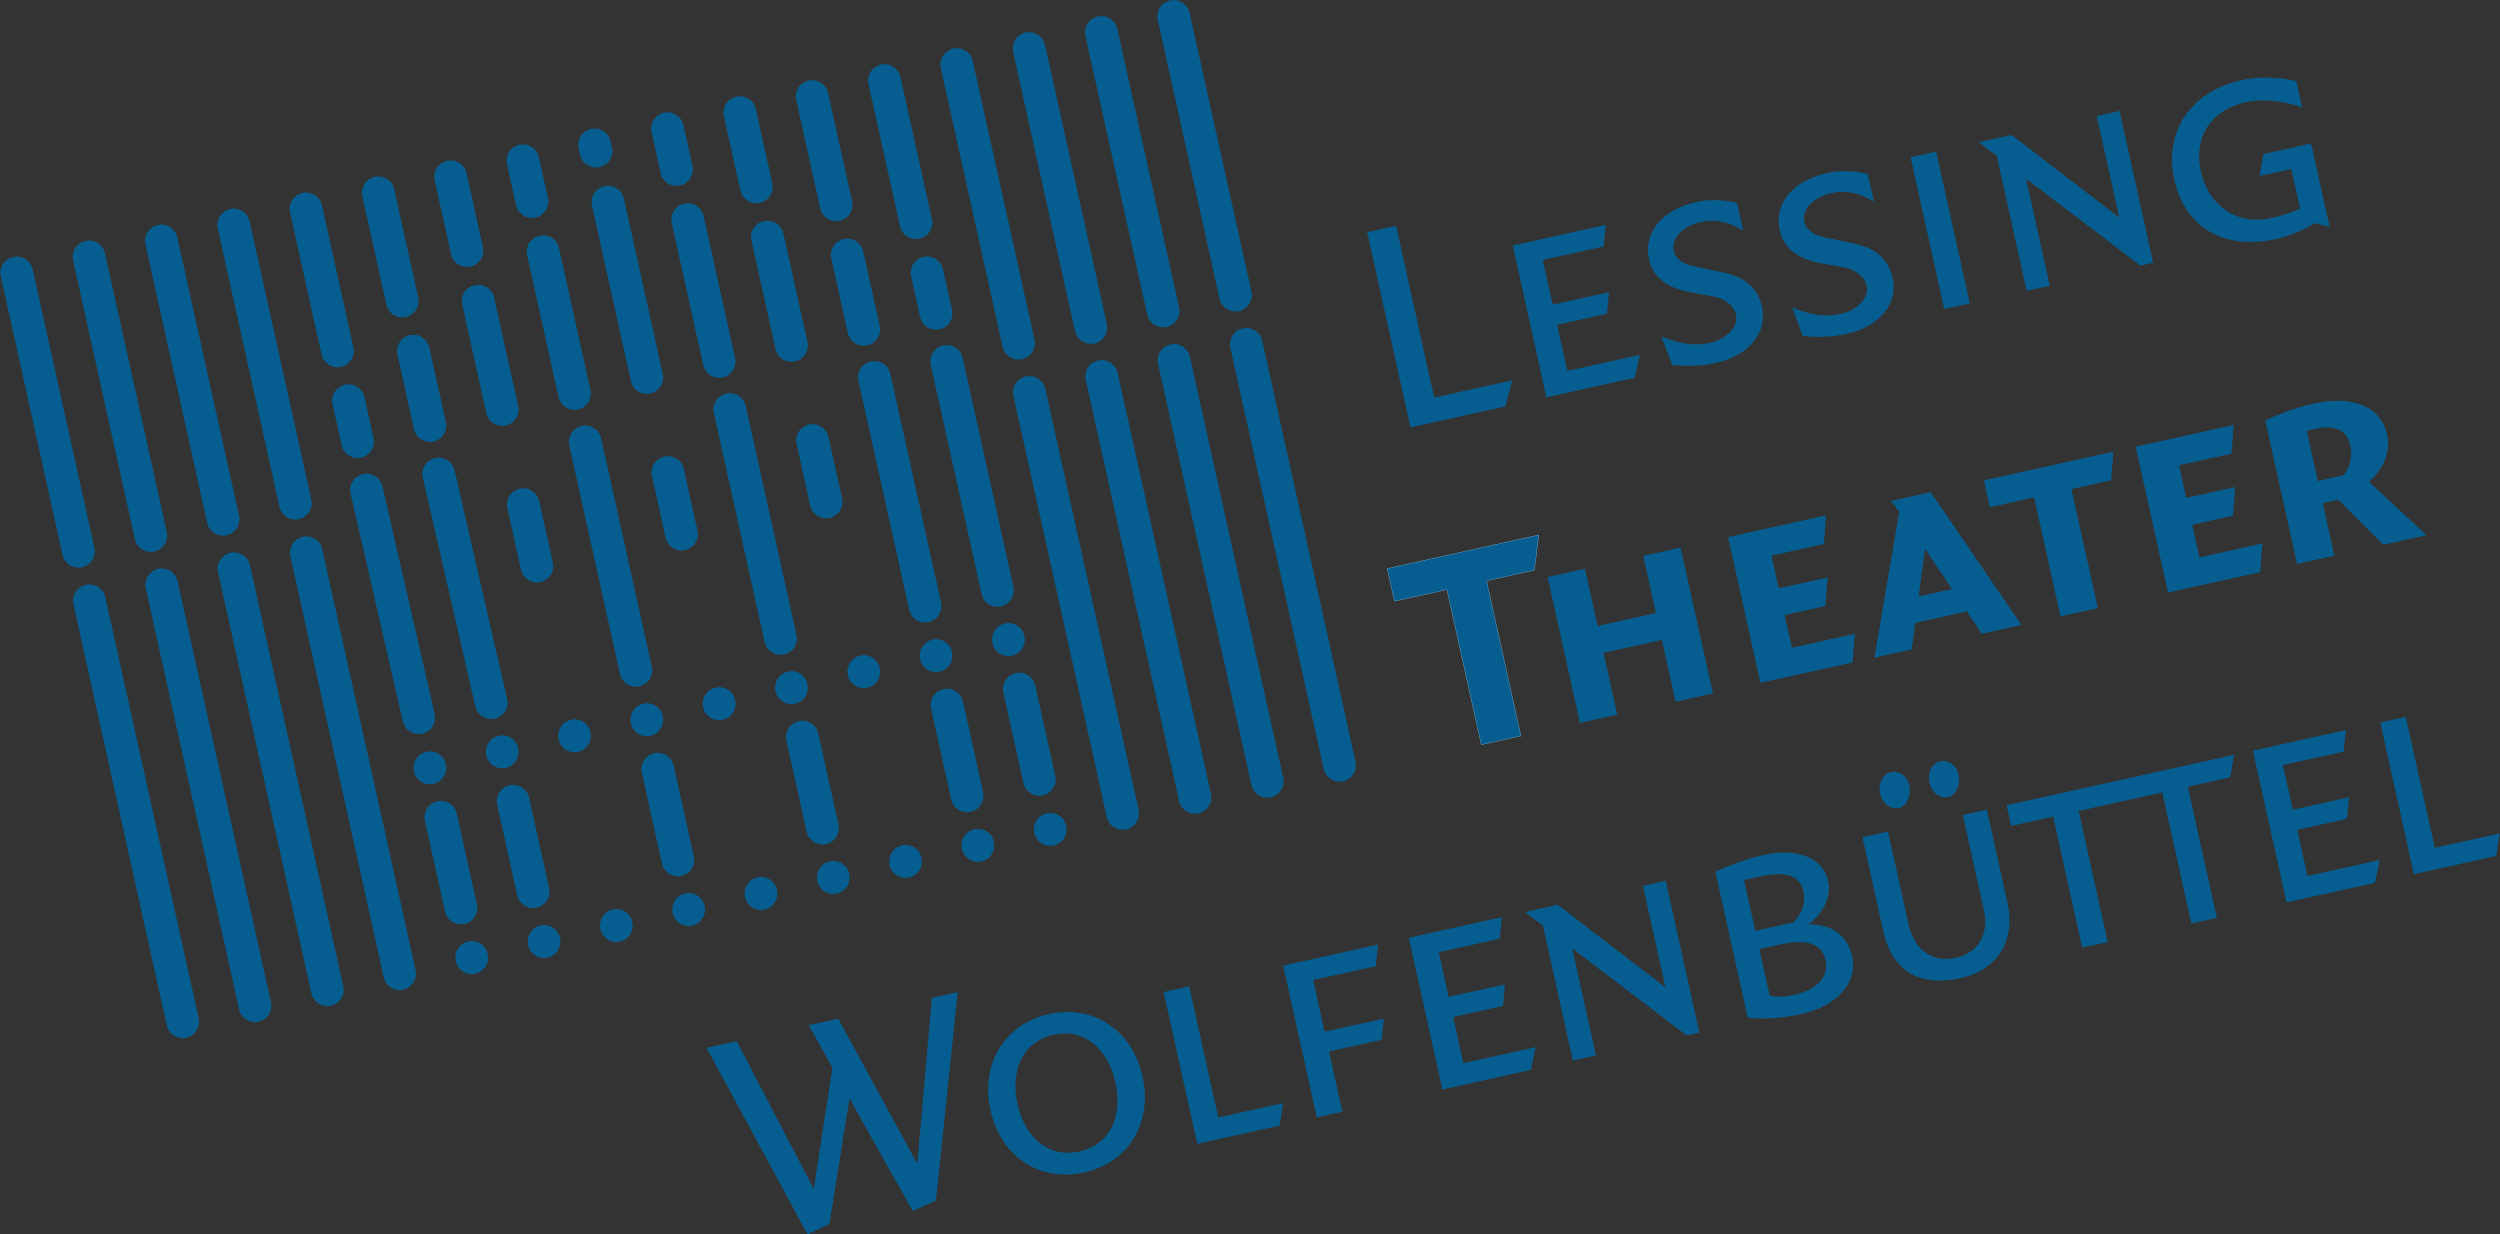 <svg version="1.1" viewBox="0 0 148.999 73.573" xmlns="http://www.w3.org/2000/svg"><rect x="0" y="0" width="148.999" height="73.573" fill="#333333" stroke="none"/><defs><clipPath id="d"><path transform="translate(-301.802,-76.708)" d="m0 0h595.276v841.89h-595.276z"/></clipPath><clipPath id="c"><path transform="translate(-284.573,-67.283)" d="m0 0h595.276v841.89h-595.276z"/></clipPath><clipPath id="b"><path transform="translate(-316.661,-80.267)" d="m0 0h595.276v841.89h-595.276z"/></clipPath><clipPath id="a"><path transform="translate(-309.364,-94.635)" d="m0 0h595.276v841.89h-595.276z"/></clipPath></defs><g transform="translate(-322.351,-973.677)" fill="#065e90"><path transform="matrix(1.333,0,0,-1.333,402.403,1020.242)" d="m0 0c-0.393-0.087-0.783 0.161-0.871 0.555l-4.173 18.824c-0.087 0.394 0.162 0.784 0.555 0.871 0.394 0.087 0.784-0.161 0.871-0.555l4.173-18.824c0.087-0.394-0.161-0.784-0.555-0.871m-3.233-0.716c-0.393-0.088-0.783 0.161-0.87 0.554l-4.173 18.825c-0.087 0.393 0.161 0.783 0.555 0.87 0.393 0.087 0.783-0.161 0.871-0.555l4.172-18.824c0.087-0.393-0.161-0.783-0.555-0.87m-3.232-0.717c-0.394-0.087-0.783 0.161-0.871 0.555l-4.174 18.824c-0.087 0.393 0.162 0.783 0.556 0.87 0.393 0.088 0.783-0.161 0.87-0.554l4.173-18.825c0.088-0.393-0.16-0.783-0.554-0.87m-3.234-0.717c-0.393-0.087-0.784 0.161-0.871 0.555l-4.172 18.824c-0.088 0.393 0.16 0.783 0.554 0.871 0.394 0.087 0.783-0.162 0.871-0.555l4.174-18.824c0.086-0.394-0.162-0.784-0.556-0.871m-3.242-0.719c-0.394-0.087-0.784 0.161-0.871 0.555-0.088 0.393 0.159 0.796 0.552 0.883 0.394 0.087 0.781-0.149 0.868-0.543l5e-3 -0.024c0.088-0.394-0.161-0.784-0.554-0.871m-3.234-0.717c-0.393-0.087-0.783 0.161-0.871 0.555-0.087 0.394 0.159 0.796 0.553 0.883 0.393 0.087 0.78-0.149 0.868-0.542l5e-3 -0.025c0.087-0.393-0.161-0.784-0.555-0.871m-3.233-0.716c-0.393-0.088-0.783 0.161-0.87 0.554-0.087 0.394 0.159 0.796 0.552 0.884 0.394 0.087 0.781-0.15 0.868-0.543l6e-3 -0.024c0.087-0.394-0.162-0.784-0.556-0.871m-3.232-0.717c-0.394-0.087-0.783 0.161-0.871 0.555-0.088 0.393 0.158 0.796 0.552 0.883 0.393 0.087 0.781-0.149 0.868-0.543l5e-3 -0.024c0.088-0.394-0.16-0.784-0.554-0.871m-3.233-0.717c-0.394-0.087-0.784 0.162-0.871 0.555-0.088 0.393 0.158 0.796 0.552 0.883 0.393 0.087 0.781-0.149 0.868-0.543l5e-3 -0.024c0.088-0.394-0.161-0.784-0.554-0.871m-3.233-0.717c-0.394-0.087-0.784 0.162-0.871 0.555-0.088 0.394 0.158 0.796 0.552 0.883 0.393 0.088 0.781-0.149 0.868-0.542l5e-3 -0.025c0.088-0.393-0.161-0.783-0.554-0.871m-3.234-0.716c-0.393-0.088-0.783 0.161-0.87 0.554-0.088 0.394 0.158 0.796 0.551 0.884 0.394 0.087 0.781-0.15 0.869-0.543l5e-3 -0.025c0.087-0.393-0.161-0.783-0.555-0.87m-3.232-0.717c-0.394-0.087-0.784 0.161-0.871 0.555-0.087 0.393 0.158 0.796 0.552 0.883s0.781-0.149 0.868-0.543l6e-3 -0.024c0.087-0.394-0.161-0.784-0.555-0.871m-3.233-0.717c-0.394-0.087-0.784 0.162-0.871 0.555-0.088 0.393 0.158 0.796 0.552 0.883 0.393 0.088 0.781-0.149 0.868-0.543l5e-3 -0.024c0.088-0.394-0.161-0.783-0.554-0.871m-3.224-0.715c-0.394-0.087-0.783 0.162-0.871 0.555l-4.173 18.825c-0.087 0.393 0.161 0.783 0.555 0.87s0.783-0.161 0.871-0.555l4.173-18.824c0.087-0.393-0.161-0.783-0.555-0.871m-3.232-0.716c-0.394-0.087-0.784 0.161-0.871 0.555l-4.174 18.824c-0.087 0.393 0.162 0.783 0.555 0.871 0.394 0.087 0.784-0.161 0.871-0.555l4.173-18.824c0.088-0.394-0.161-0.784-0.554-0.871m-3.234-0.717c-0.393-0.087-0.783 0.161-0.871 0.555l-4.173 18.824c-0.087 0.394 0.162 0.784 0.555 0.871 0.394 0.087 0.784-0.161 0.871-0.555l4.173-18.824c0.087-0.394-0.161-0.783-0.555-0.871m-3.233-0.717c-0.393-0.087-0.784 0.161-0.871 0.555l-4.173 18.824c-0.087 0.394 0.161 0.784 0.555 0.871 0.393 0.087 0.783-0.161 0.871-0.555l4.173-18.824c0.087-0.393-0.161-0.784-0.555-0.871m28.608 8.659c-0.394-0.087-0.783 0.162-0.871 0.555l-0.903 4.071c-0.087 0.394 0.162 0.784 0.555 0.871 0.394 0.088 0.783-0.161 0.871-0.554l0.902-4.072c0.088-0.393-0.16-0.783-0.554-0.871m6.464 1.443c-0.393-0.087-0.784 0.161-0.871 0.555l-0.9 4.062c-0.087 0.394 0.161 0.784 0.555 0.871s0.783-0.162 0.871-0.555l0.9-4.062c0.087-0.394-0.161-0.784-0.555-0.871m-12.933-2.866c-0.393-0.087-0.783 0.161-0.871 0.555l-0.9 4.061c-0.087 0.393 0.161 0.783 0.555 0.871 0.393 0.087 0.783-0.161 0.871-0.555l0.9-4.061c0.087-0.394-0.161-0.784-0.555-0.871m-9.699-2.148c-0.394-0.088-0.784 0.161-0.871 0.554l-0.9 4.06c-0.087 0.393 0.161 0.783 0.555 0.871 0.393 0.087 0.783-0.162 0.871-0.555l0.9-4.06c0.087-0.393-0.162-0.783-0.555-0.87m3.23 0.729c-0.394-0.087-0.783 0.161-0.871 0.555l-0.897 4.046c-0.087 0.394 0.161 0.784 0.555 0.871 0.394 0.088 0.783-0.161 0.871-0.554l0.897-4.047c0.087-0.394-0.161-0.783-0.555-0.871m22.631 5.019c-0.394-0.087-0.784 0.162-0.871 0.555l-0.896 4.045c-0.088 0.393 0.161 0.783 0.554 0.87 0.394 0.088 0.784-0.161 0.871-0.554l0.897-4.045c0.087-0.393-0.161-0.783-0.555-0.871m-1.385 6.246c-0.393-0.087-0.783 0.162-0.871 0.555-0.087 0.394 0.159 0.796 0.553 0.883 0.393 0.088 0.78-0.149 0.868-0.543l5e-3 -0.024c0.087-0.393-0.161-0.783-0.555-0.871m-3.233-0.716c-0.393-0.087-0.783 0.161-0.871 0.555-0.087 0.393 0.159 0.796 0.553 0.883 0.393 0.087 0.781-0.149 0.868-0.543l6e-3 -0.024c0.086-0.394-0.162-0.784-0.556-0.871m-3.232-0.717c-0.394-0.087-0.784 0.161-0.871 0.555-0.088 0.393 0.158 0.796 0.551 0.883 0.394 0.087 0.782-0.149 0.869-0.543l5e-3 -0.024c0.088-0.394-0.161-0.784-0.554-0.871m-3.234-0.717c-0.393-0.087-0.783 0.161-0.871 0.555-0.087 0.394 0.159 0.796 0.553 0.883 0.393 0.087 0.78-0.149 0.868-0.542l6e-3 -0.025c0.086-0.393-0.162-0.784-0.556-0.871m-3.233-0.717c-0.394-0.087-0.784 0.162-0.871 0.555-0.087 0.394 0.159 0.796 0.552 0.883 0.394 0.088 0.781-0.149 0.868-0.543l6e-3 -0.024c0.087-0.393-0.161-0.783-0.555-0.871m-3.233-0.716c-0.394-0.088-0.784 0.161-0.871 0.554-0.087 0.394 0.158 0.796 0.552 0.884 0.393 0.087 0.781-0.149 0.868-0.543l5e-3 -0.024c0.088-0.394-0.161-0.784-0.554-0.871m-3.233-0.717c-0.393-0.087-0.783 0.161-0.87 0.555-0.088 0.393 0.158 0.796 0.551 0.883 0.394 0.087 0.781-0.149 0.869-0.543l5e-3 -0.024c0.087-0.394-0.161-0.784-0.555-0.871m-3.233-0.717c-0.394-0.087-0.783 0.161-0.871 0.555-0.087 0.394 0.158 0.796 0.552 0.883s0.781-0.149 0.868-0.543l6e-3 -0.024c0.087-0.393-0.161-0.784-0.555-0.871m-3.233-0.717c-0.394-0.087-0.784 0.162-0.871 0.555-0.087 0.394 0.159 0.796 0.552 0.883 0.393 0.088 0.781-0.149 0.868-0.543l6e-3 -0.024c0.087-0.393-0.162-0.783-0.555-0.871m2.741 2.915c-0.391-0.087-0.78 0.159-0.87 0.55l-2.348 10.227c-0.09 0.393 0.155 0.785 0.548 0.875 2e-3 0 4e-3 1e-3 6e-3 1e-3 0.391 0.087 0.78-0.158 0.869-0.549l2.349-10.228c0.09-0.392-0.155-0.784-0.549-0.875-1e-3 0-3e-3 0-5e-3 -1e-3m22.634 5.024c-0.393-0.087-0.783 0.161-0.87 0.555l-2.27 10.238c-0.087 0.394 0.162 0.784 0.555 0.871 0.393 0.088 0.784-0.161 0.871-0.554l2.269-10.239c0.087-0.393-0.161-0.783-0.555-0.871m-9.699-2.147c-0.394-0.087-0.784 0.161-0.871 0.555l-2.269 10.235c-0.087 0.394 0.161 0.784 0.555 0.871 0.393 0.087 0.783-0.161 0.87-0.555l2.269-10.235c0.088-0.394-0.16-0.784-0.554-0.871m-6.468-1.425c-0.394-0.087-0.784 0.161-0.871 0.554l-2.264 10.212c-0.087 0.393 0.161 0.783 0.555 0.871 0.393 0.087 0.783-0.162 0.87-0.555l2.264-10.211c0.088-0.394-0.161-0.784-0.554-0.871m12.932 2.869c-0.394-0.087-0.784 0.161-0.871 0.555l-2.267 10.225c-0.087 0.393 0.162 0.784 0.555 0.871s0.784-0.161 0.871-0.555l2.267-10.225c0.086-0.394-0.162-0.784-0.555-0.871m-22.638-4.99c-0.392-0.086-0.78 0.158-0.87 0.55l-2.337 10.18c-0.09 0.394 0.156 0.785 0.548 0.875 2e-3 1e-3 4e-3 1e-3 6e-3 2e-3 0.391 0.086 0.78-0.159 0.869-0.55l2.338-10.18c0.09-0.394-0.156-0.786-0.548-0.875-2e-3 -1e-3 -4e-3 -2e-3 -6e-3 -2e-3m18.214 9.646c-0.394-0.087-0.784 0.161-0.871 0.555l-0.61 2.75c-0.087 0.394 0.162 0.784 0.555 0.871 0.394 0.088 0.784-0.161 0.871-0.555l0.61-2.75c0.087-0.394-0.162-0.784-0.555-0.871m-6.467-1.434c-0.394-0.087-0.783 0.162-0.871 0.555l-0.609 2.751c-0.088 0.393 0.161 0.783 0.554 0.87 0.394 0.088 0.784-0.161 0.871-0.554l0.61-2.751c0.087-0.393-0.161-0.783-0.555-0.871m-6.466-1.433c-0.393-0.087-0.783 0.161-0.871 0.555l-0.609 2.75c-0.087 0.394 0.161 0.784 0.554 0.871 0.394 0.087 0.784-0.161 0.871-0.555l0.61-2.75c0.087-0.394-0.161-0.784-0.555-0.871m24.77 10.67c-0.393-0.087-0.783 0.161-0.871 0.555l-2.765 12.473c-0.087 0.393 0.161 0.784 0.555 0.871s0.783-0.161 0.871-0.555l2.765-12.473c0.087-0.394-0.161-0.784-0.555-0.871m6.464 1.445c-0.394-0.087-0.784 0.162-0.871 0.555l-2.763 12.461c-0.087 0.394 0.161 0.784 0.555 0.871 0.393 0.087 0.784-0.161 0.871-0.555l2.762-12.461c0.088-0.393-0.161-0.783-0.554-0.871m-9.7-2.149c-0.394-0.087-0.783 0.161-0.871 0.555l-2.763 12.46c-0.086 0.394 0.162 0.784 0.555 0.871 0.394 0.087 0.784-0.161 0.872-0.555l2.762-12.46c0.087-0.394-0.161-0.784-0.555-0.871m-38.796-8.6c-0.394-0.088-0.784 0.161-0.871 0.555l-2.762 12.459c-0.087 0.394 0.161 0.784 0.555 0.871 0.393 0.087 0.783-0.161 0.87-0.555l2.763-12.459c0.087-0.394-0.161-0.784-0.555-0.871m45.261 10.041c-0.393-0.087-0.784 0.161-0.87 0.555l-2.762 12.453c-0.087 0.393 0.162 0.783 0.555 0.871 0.393 0.087 0.784-0.162 0.871-0.555l2.761-12.454c0.088-0.393-0.161-0.783-0.555-0.87m-42.03-9.315c-0.394-0.087-0.783 0.161-0.871 0.555l-2.759 12.446c-0.087 0.394 0.161 0.784 0.555 0.871 0.393 0.087 0.783-0.161 0.87-0.555l2.76-12.446c0.087-0.394-0.161-0.784-0.555-0.871m3.232 0.72c-0.394-0.087-0.784 0.161-0.871 0.555l-2.759 12.443c-0.087 0.393 0.162 0.784 0.555 0.871 0.394 0.087 0.784-0.161 0.871-0.555l2.759-12.443c0.087-0.394-0.161-0.784-0.555-0.871m-9.699-2.15c-0.394-0.087-0.784 0.162-0.871 0.555l-2.759 12.446c-0.088 0.394 0.161 0.784 0.555 0.871 0.393 0.087 0.783-0.161 0.87-0.555l2.76-12.446c0.087-0.394-0.162-0.783-0.555-0.871m22.18 7.052c-0.394-0.087-0.784 0.162-0.871 0.555l-1.407 6.345c-0.087 0.394 0.161 0.784 0.555 0.871 0.393 0.087 0.783-0.161 0.871-0.555l1.406-6.345c0.088-0.394-0.161-0.783-0.554-0.871m16.165 3.585c-0.394-0.087-0.783 0.162-0.871 0.555l-0.403 1.815c-0.087 0.393 0.162 0.783 0.555 0.871 0.394 0.087 0.784-0.162 0.871-0.555l0.402-1.815c0.088-0.393-0.16-0.783-0.554-0.871m-3.233-0.716c-0.394-0.088-0.783 0.161-0.871 0.555l-0.738 3.331c-0.087 0.393 0.162 0.783 0.555 0.87s0.784-0.161 0.871-0.555l0.738-3.33c0.087-0.394-0.161-0.784-0.555-0.871m-3.233-0.717c-0.394-0.087-0.784 0.161-0.871 0.555l-1.075 4.847c-0.087 0.393 0.162 0.783 0.556 0.87 0.393 0.088 0.783-0.161 0.87-0.554l1.075-4.847c0.087-0.393-0.162-0.784-0.555-0.871m-3.233-0.717c-0.394-0.087-0.784 0.162-0.871 0.555l-1.406 6.344c-0.088 0.394 0.161 0.783 0.554 0.871 0.394 0.087 0.784-0.161 0.871-0.555l1.406-6.344c0.088-0.394-0.161-0.783-0.554-0.871m-3.233-0.717c-0.394-0.087-0.784 0.162-0.871 0.555l-1.739 7.841c-0.087 0.394 0.161 0.784 0.555 0.871s0.784-0.161 0.871-0.555l1.738-7.841c0.088-0.393-0.161-0.783-0.554-0.871m-6.466-1.433c-0.394-0.087-0.784 0.161-0.871 0.555l-1.074 4.847c-0.088 0.393 0.16 0.783 0.554 0.87 0.394 0.088 0.784-0.161 0.871-0.554l1.074-4.847c0.088-0.394-0.161-0.784-0.554-0.871m-3.234-0.717c-0.393-0.087-0.783 0.162-0.87 0.555l-0.739 3.331c-0.087 0.394 0.161 0.783 0.555 0.871 0.394 0.087 0.783-0.162 0.871-0.555l0.738-3.331c0.087-0.394-0.161-0.783-0.555-0.871m-3.233-0.717c-0.393-0.087-0.783 0.162-0.871 0.555l-0.406 1.833c-0.087 0.394 0.161 0.784 0.555 0.871 0.393 0.087 0.783-0.161 0.871-0.555l0.406-1.832c0.087-0.394-0.161-0.784-0.555-0.872m24.966 9.789c-0.394-0.088-0.784 0.161-0.871 0.554l-1.409 6.356c-0.087 0.394 0.161 0.784 0.555 0.871 0.393 0.087 0.784-0.161 0.871-0.555l1.409-6.355c0.087-0.394-0.161-0.784-0.555-0.871m-25.864-5.734c-0.394-0.088-0.784 0.161-0.871 0.554l-1.409 6.356c-0.088 0.394 0.161 0.784 0.554 0.871 0.394 0.087 0.784-0.161 0.871-0.555l1.409-6.355c0.088-0.394-0.161-0.784-0.554-0.871m22.295 6.533c-0.394-0.087-0.783 0.161-0.871 0.555l-1.072 4.84c-0.088 0.393 0.161 0.783 0.554 0.871 0.393 0.087 0.784-0.162 0.871-0.555l1.073-4.84c0.087-0.393-0.161-0.783-0.555-0.871m-19.398-4.3c-0.394-0.088-0.784 0.161-0.871 0.555l-1.073 4.839c-0.087 0.394 0.161 0.784 0.555 0.871 0.393 0.087 0.783-0.161 0.87-0.555l1.073-4.839c0.088-0.394-0.161-0.784-0.554-0.871m15.829 5.101c-0.394-0.088-0.784 0.161-0.871 0.554l-0.737 3.323c-0.087 0.393 0.161 0.784 0.555 0.871s0.784-0.161 0.871-0.555l0.736-3.322c0.088-0.394-0.161-0.784-0.554-0.871m-12.937-2.849c-0.393-0.087-0.783 0.161-0.87 0.555l-0.733 3.304c-0.087 0.393 0.161 0.783 0.555 0.871 0.394 0.087 0.783-0.161 0.871-0.555l0.732-3.304c0.087-0.394-0.161-0.783-0.555-0.871m9.371 3.629c-0.393-0.087-0.783 0.161-0.87 0.555l-0.405 1.825c-0.087 0.394 0.161 0.784 0.555 0.871s0.783-0.161 0.871-0.555l0.404-1.825c0.087-0.394-0.161-0.784-0.555-0.871m-6.466-1.434c-0.393-0.087-0.783 0.162-0.871 0.555l-0.404 1.826c-0.088 0.393 0.161 0.783 0.554 0.87 0.394 0.087 0.784-0.161 0.871-0.555l0.405-1.825c0.087-0.394-0.161-0.783-0.555-0.871m2.864 2.254c-0.393-0.087-0.783 0.162-0.87 0.555l-0.063 0.282c-0.087 0.394 0.161 0.784 0.555 0.871 0.393 0.087 0.783-0.161 0.87-0.555l0.063-0.282c0.088-0.393-0.161-0.783-0.555-0.871" clip-path="url(#d)"/><path transform="matrix(1.333,0,0,-1.333,379.431,1032.809)" d="m0 0-1.156-0.256-0.651-7.419-3.537 6.49-1.319-0.292 1.062-1.89-0.835-5.434-3.448 6.61-1.346-0.299 4.516-8.341 0.979 0.474 0.897 5.605 2.828-5.036 1.037 0.473zm8.261-3.759c-0.458 2.065-2.212 3.217-4.183 2.78-1.972-0.437-3.073-2.222-2.616-4.288 0.461-2.08 2.188-3.238 4.187-2.795 1.998 0.443 3.072 2.223 2.612 4.303m-1.211-0.269c0.335-1.51-0.224-2.789-1.61-3.096-1.374-0.305-2.433 0.616-2.768 2.126-0.331 1.495 0.237 2.79 1.611 3.095 1.372 0.304 2.436-0.63 2.767-2.125m7.496-0.934-2.896-0.642-1.299 5.859-1.142-0.254 1.504-6.784 3.684 0.817zm4.248 7.088-4.242-0.94 1.504-6.784 1.142 0.253-0.597 2.692 2.352 0.522 0.103 0.949-2.651-0.587-0.512 2.311 2.801 0.621zm7.049-4.584-3.235-0.717-0.458 2.066 2.229 0.494 0.086 0.961-2.514-0.557-0.443 1.998 2.719 0.602 0.1 0.964-4.16-0.922 1.504-6.784 3.957 0.877zm7.316 0.651-1.504 6.785-1.02-0.226 1.007-4.541-4.814 3.697-1.468-0.326 0.805-0.605 1.338-6.037 1.033 0.229-1.061 4.786 5.113-3.888zm6.832 3.412c-0.199 0.898-0.877 1.447-1.956 1.421 0.576 0.428 1.053 1.175 0.884 1.936-0.235 1.06-1.39 1.504-2.898 1.17-0.884-0.196-1.613-0.515-2.146-0.748l1.447-6.525c0.515-0.072 1.465-0.046 2.376 0.156 1.578 0.35 2.56 1.38 2.293 2.59m-2.179 2.883c0.132-0.597-0.147-1.073-0.454-1.37l-1.698-0.376-0.504 2.271 0.707 0.156c1.074 0.238 1.77 0.122 1.949-0.681m0.989-3.046c0.177-0.802-0.442-1.354-1.448-1.577-0.408-0.09-0.779-0.087-1.054-5e-3l-0.459 2.066 0.925 0.205c1.047 0.232 1.855 0.126 2.036-0.689m5.943 8.32c-0.085 0.381-0.456 0.641-0.823 0.56-0.327-0.073-0.543-0.449-0.496-0.852 0.064-0.485 0.457-0.84 0.852-0.752 0.367 0.081 0.575 0.555 0.467 1.044m-2.203-0.488c-0.084 0.381-0.455 0.641-0.823 0.559-0.326-0.072-0.541-0.448-0.495-0.851 0.064-0.485 0.456-0.84 0.851-0.753 0.367 0.081 0.576 0.555 0.467 1.045m3.471-1.113-1.074-0.239 0.943-4.255c0.22-0.992-0.165-1.891-1.267-2.135-1.06-0.235-1.855 0.387-2.108 1.53l-0.913 4.119-1.142-0.253 0.934-4.215c0.389-1.754 1.609-2.496 3.431-2.092 1.849 0.41 2.456 1.857 2.127 3.339zm6.172 1.368-5.288-1.173 0.204-0.924 1.877 0.416 1.299-5.86 1.141 0.253-1.299 5.86 1.904 0.422zm4.88 1.082-5.289-1.173 0.205-0.924 1.877 0.416 1.299-5.86 1.142 0.253-1.299 5.86 1.904 0.422zm6.52-4.702-3.235-0.717-0.458 2.066 2.229 0.494 0.086 0.961-2.514-0.558-0.443 1.999 2.718 0.602 0.1 0.964-4.159-0.922 1.504-6.784 3.955 0.876zm5.355 1.187-2.897-0.642-1.299 5.859-1.14-0.253 1.504-6.784 3.684 0.817z" clip-path="url(#c)"/><path transform="matrix(1.333,0,0,-1.333,422.215,1015.497)" d="m0 0 1.669 0.37-1.446 6.519-1.668-0.37 0.567-2.556-2.609-0.578-0.566 2.556-1.669-0.37 1.445-6.519 1.669 0.37-0.613 2.763 2.609 0.578zm3.793 0.841 4.121 0.914 0.1 1.28-2.817-0.625-0.324 1.461 1.826 0.405 0.098 1.279-2.19-0.485-0.324 1.461 2.347 0.52 0.099 1.28-4.381-0.971zm9.897 2.194 1.773 0.393-4.053 5.941-1.773-0.393 0.365-0.48-1.111-6.525 1.67 0.37 0.147 1.182 2.309 0.512zm-2.539 3.801 1.206-1.799-1.487-0.33zm2.899 1.86 1.981 0.439 1.179-5.32 1.668 0.37-1.178 5.32 1.773 0.393 0.099 1.28-5.788-1.283zm7.967-3.815 4.121 0.914 0.099 1.28-2.817-0.625-0.324 1.461 1.826 0.405 0.099 1.279-2.191-0.485-0.323 1.461 2.346 0.52 0.1 1.281-4.381-0.972zm9.629 2.135 1.93 0.428-2.568 2.385c0.505 0.44 0.999 1.233 0.808 2.094-0.298 1.343-1.623 1.774-3.319 1.398-0.873-0.194-1.598-0.505-2.132-0.747l1.422-6.414 1.668 0.37-0.52 2.347 0.69 0.153zm-3.01 5.187c1.095 0.243 1.431-0.285 1.535-0.754 0.107-0.482-0.039-0.994-0.308-1.327l-1.147-0.254-0.498 2.242z" clip-path="url(#b)"/><path transform="matrix(1.333,0,0,-1.333,405.457,1009.51)" d="m0 0 2.347 0.52 1.537-6.935 1.773 0.393-1.537 6.935 2.138 0.474 0.198 1.577-6.78-1.503z"/><path transform="matrix(1.333,0,0,-1.333,405.457,1009.51)" d="m0 0 2.347 0.52 1.537-6.935 1.773 0.393-1.537 6.935 2.138 0.474 0.198 1.577-6.78-1.503z" stroke="#fff" stroke-miterlimit="6.477" stroke-width=".008"/><path transform="matrix(1.333,0,0,-1.333,412.485,996.341)" d="m0 0-3.494-0.775-1.703 7.682-1.292-0.287 1.935-8.728 4.242 0.94zm5.697 1.134-3.236-0.717-0.458 2.066 2.23 0.494 0.086 0.961-2.515-0.558-0.443 1.999 2.719 0.603 0.099 0.964-4.16-0.923 1.504-6.784 3.957 0.877zm5.465 2.154c-0.241 1.087-1.124 1.404-1.753 1.536l-1.256 0.264c-0.387 0.071-0.844 0.269-0.937 0.691-0.142 0.639 0.489 1.135 1.237 1.301 0.693 0.154 1.327-0.062 1.869-0.385l-0.271 1.224c-0.355 0.12-1.158 0.2-1.796 0.058-1.537-0.34-2.413-1.347-2.141-2.571 0.148-0.666 0.649-1.254 1.823-1.465l1.085-0.201c0.373-0.074 0.873-0.334 0.978-0.81 0.127-0.571-0.469-1.102-1.148-1.253-0.816-0.181-1.483-1e-3 -2.188 0.285l0.483-1.277c0.613-0.064 1.268-0.06 1.976 0.096 1.426 0.317 2.302 1.324 2.039 2.507m5.843 1.295c-0.242 1.088-1.124 1.405-1.752 1.537l-1.256 0.263c-0.387 0.071-0.845 0.269-0.939 0.691-0.141 0.639 0.491 1.136 1.238 1.301 0.693 0.154 1.326-0.062 1.868-0.384l-0.27 1.223c-0.355 0.121-1.158 0.2-1.797 0.059-1.537-0.341-2.411-1.348-2.14-2.572 0.148-0.666 0.649-1.254 1.823-1.464l1.086-0.202c0.373-0.074 0.872-0.334 0.977-0.81 0.127-0.571-0.468-1.102-1.148-1.253-0.816-0.18-1.483 0-2.188 0.285l0.483-1.276c0.612-0.064 1.268-0.061 1.975 0.096 1.428 0.316 2.302 1.323 2.04 2.506m3.45-1.147-1.505 6.784-1.142-0.253 1.504-6.784zm8.198 1.817-1.504 6.784-1.019-0.225 1.006-4.541-4.813 3.697-1.469-0.326 0.804-0.606 1.339-6.037 1.033 0.229-1.061 4.786 5.112-3.887zm7.892 1.593-0.83 3.739-2.135-0.473-0.168-0.979 1.415 0.314 0.392-1.768c-0.401-0.189-0.814-0.322-1.276-0.425-1.577-0.35-2.823 0.572-3.158 2.081-0.343 1.55 0.46 2.755 2.01 3.098 0.898 0.199 1.915-0.017 2.521-0.24l-0.263 1.183c-0.514 0.129-1.496 0.254-2.434 0.046-2.352-0.521-3.483-2.371-3.023-4.451 0.462-2.08 2.15-3.189 4.569-2.653 0.625 0.139 1.313 0.448 1.711 0.708z" clip-path="url(#a)"/></g></svg>
